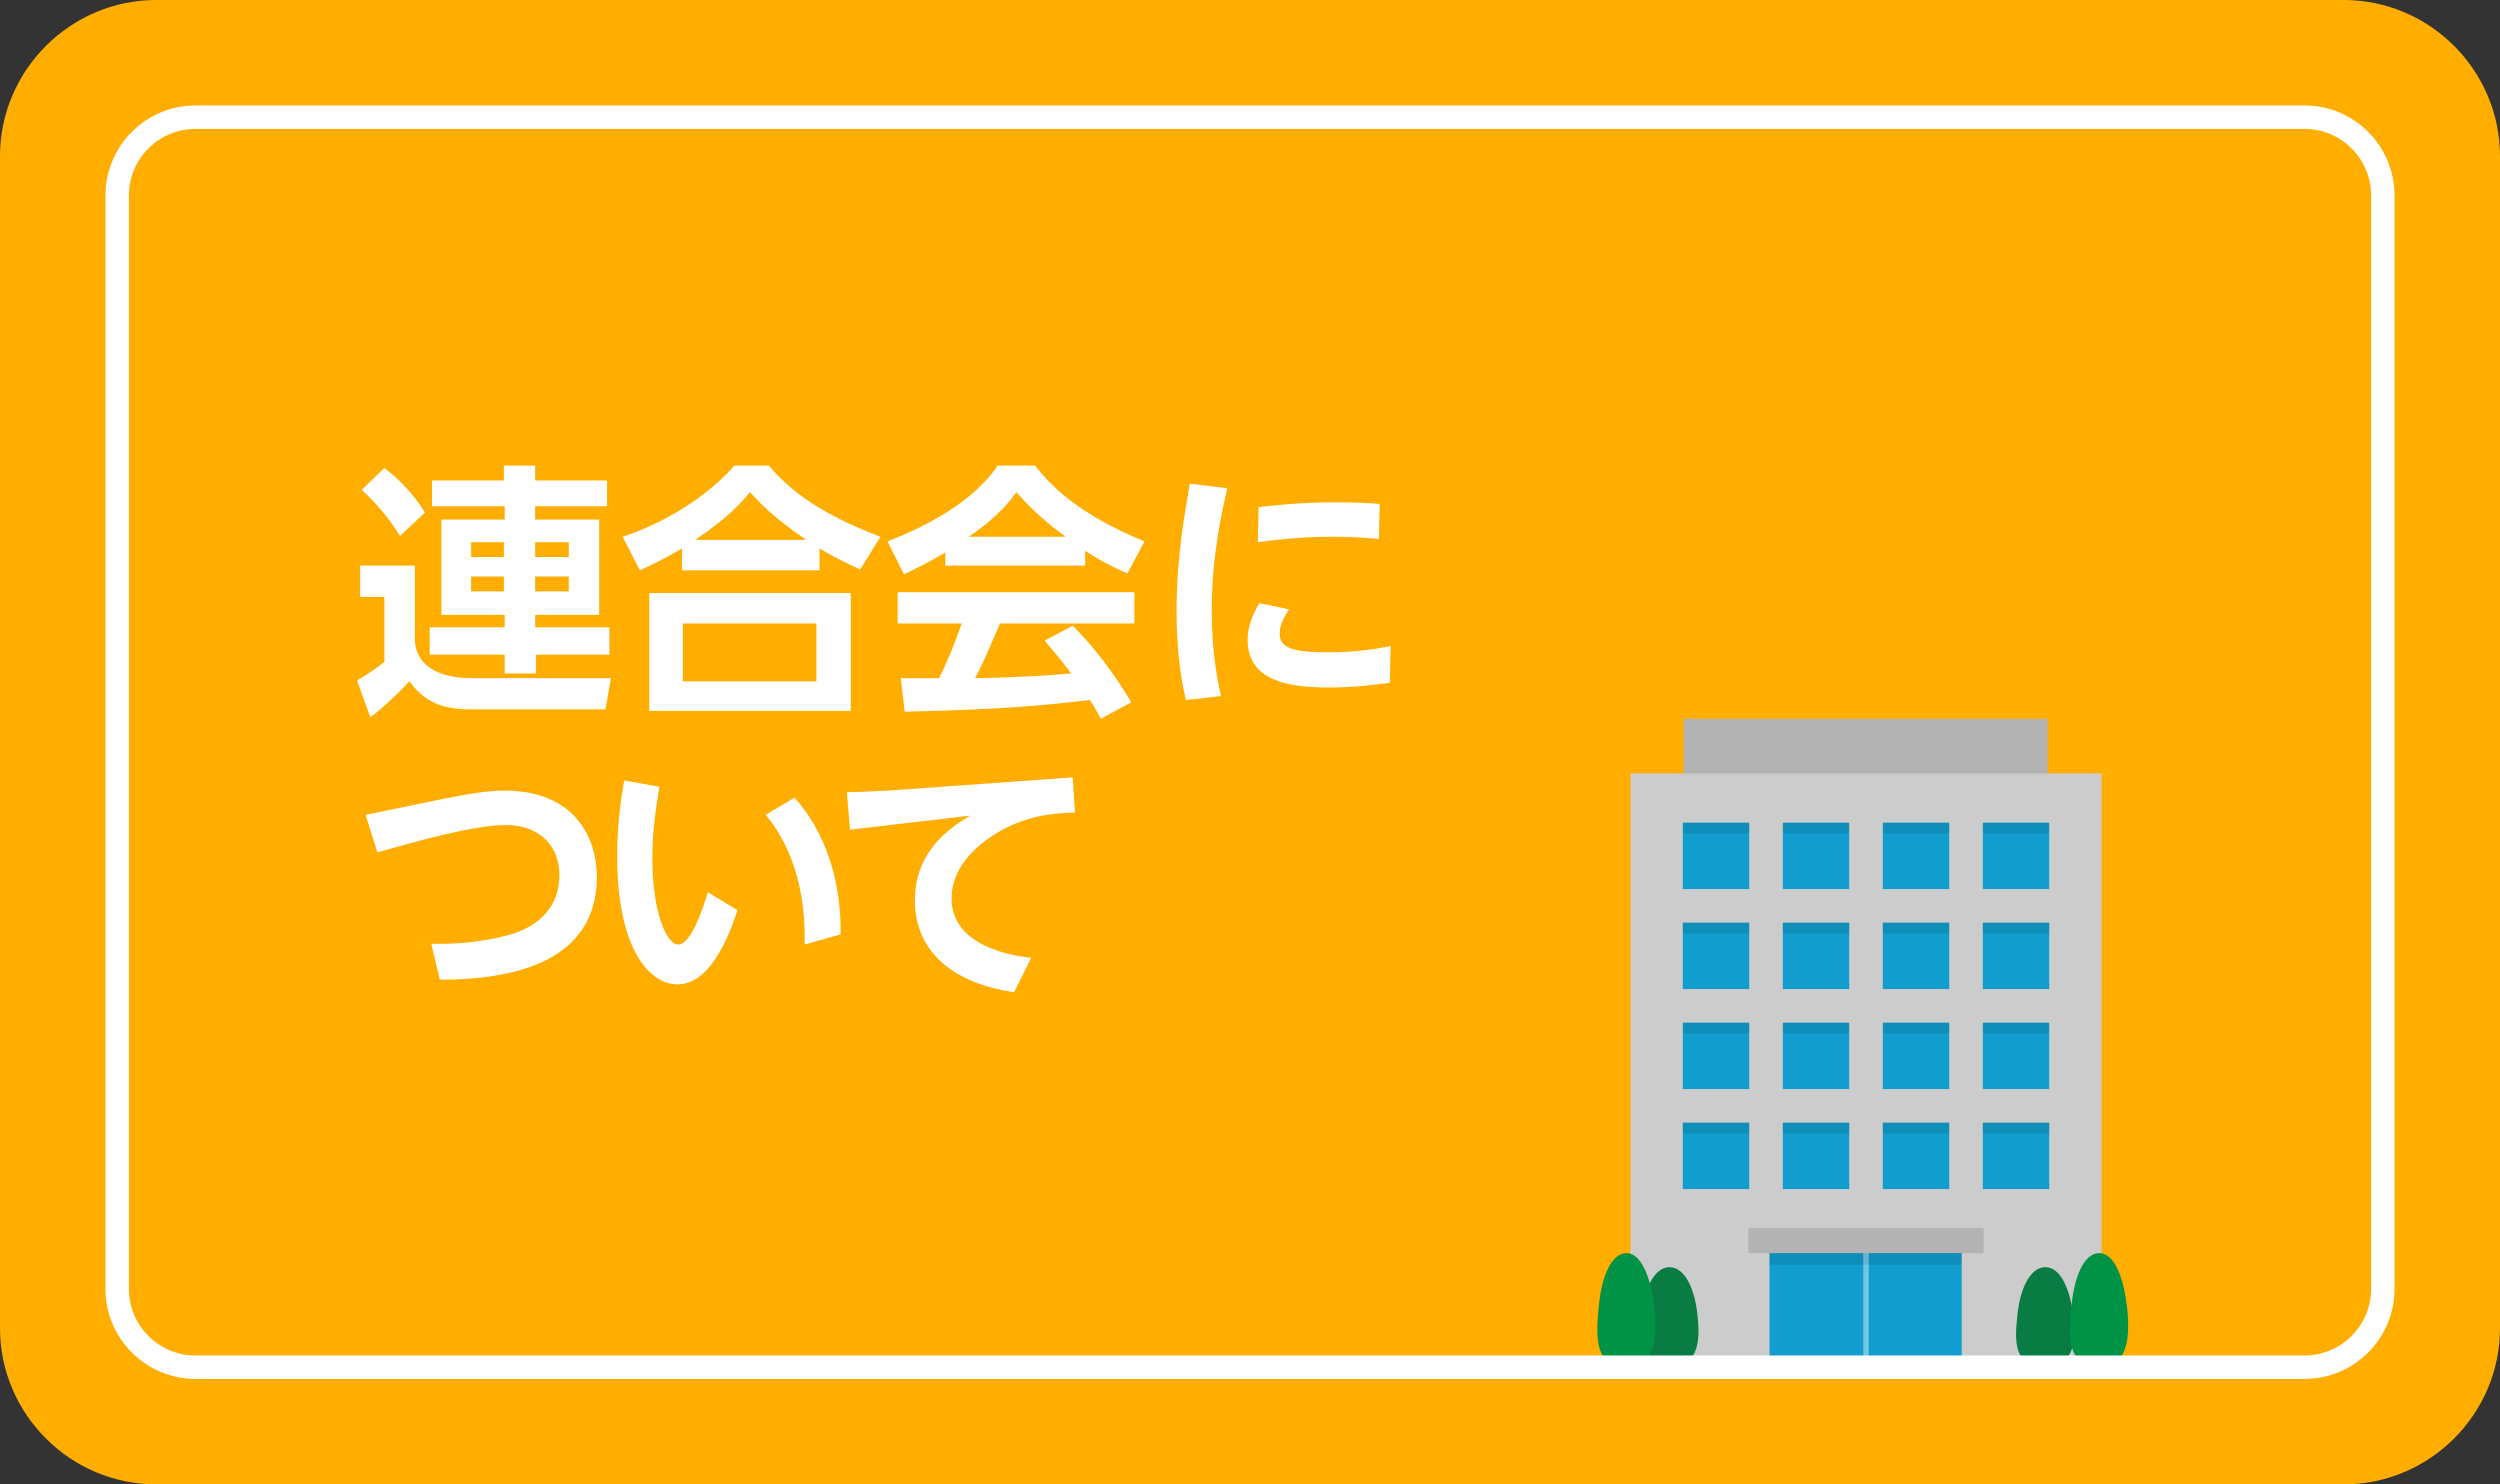 <?xml version="1.0" encoding="utf-8"?>
<!-- Generator: Adobe Illustrator 22.0.1, SVG Export Plug-In . SVG Version: 6.00 Build 0)  -->
<svg version="1.1" id="レイヤー_1" xmlns="http://www.w3.org/2000/svg" xmlns:xlink="http://www.w3.org/1999/xlink" x="0px"
	 y="0px" viewBox="0 0 320 190" style="enable-background:new 0 0 320 190;" xml:space="preserve">
<rect x="0" y="0" width="320" height="190" fill="#333333" stroke="none"/>
<style type="text/css">
	.st0{fill:#FFAE00;}
	.st1{fill:#B3B3B3;}
	.st2{fill:#CCCCCC;}
	.st3{fill:#119DCE;}
	.st4{fill:#73C7E5;}
	.st5{opacity:0.1;}
	.st6{fill:#087C42;}
	.st7{fill:#009245;}
	.st8{fill:none;stroke:#FFFFFF;stroke-width:3;stroke-miterlimit:10;}
	.st9{fill:#FFFFFF;}
</style>
<g>
	<path class="st0" d="M320,170c0,11-9,20-20,20H20c-11,0-20-9-20-20V20C0,9,9,0,20,0h280c11,0,20,9,20,20V170z"/>
</g>
<g>
	<g>
		<rect x="215.5" y="92" class="st1" width="46.6" height="24.7"/>
		<rect x="208.7" y="99" class="st2" width="60.3" height="76.1"/>
		<rect x="226.5" y="159.9" class="st3" width="24.6" height="15.1"/>
		<rect x="238.5" y="159.9" class="st4" width="0.7" height="15.1"/>
		<g>
			<rect x="215.4" y="105.3" class="st3" width="8.5" height="8.5"/>
			<rect x="228.2" y="105.3" class="st3" width="8.5" height="8.5"/>
			<rect x="241" y="105.3" class="st3" width="8.5" height="8.5"/>
			<rect x="253.8" y="105.3" class="st3" width="8.5" height="8.5"/>
			<rect x="215.4" y="118.1" class="st3" width="8.5" height="8.5"/>
			<rect x="228.2" y="118.1" class="st3" width="8.5" height="8.5"/>
			<rect x="241" y="118.1" class="st3" width="8.5" height="8.5"/>
			<rect x="253.8" y="118.1" class="st3" width="8.5" height="8.5"/>
			<rect x="215.4" y="130.9" class="st3" width="8.5" height="8.5"/>
			<rect x="228.2" y="130.9" class="st3" width="8.5" height="8.5"/>
			<rect x="241" y="130.9" class="st3" width="8.5" height="8.5"/>
			<rect x="253.8" y="130.9" class="st3" width="8.5" height="8.5"/>
			<rect x="215.4" y="143.7" class="st3" width="8.5" height="8.5"/>
			<rect x="228.2" y="143.7" class="st3" width="8.5" height="8.5"/>
			<rect x="241" y="143.7" class="st3" width="8.5" height="8.5"/>
			<rect x="253.8" y="143.7" class="st3" width="8.5" height="8.5"/>
		</g>
		<g class="st5">
			<rect x="215.4" y="105.3" width="8.5" height="1.4"/>
			<rect x="228.2" y="105.3" width="8.5" height="1.4"/>
			<rect x="241" y="105.3" width="8.5" height="1.4"/>
			<rect x="253.8" y="105.3" width="8.5" height="1.4"/>
		</g>
		<g class="st5">
			<rect x="215.4" y="118.1" width="8.5" height="1.4"/>
			<rect x="228.2" y="118.1" width="8.5" height="1.4"/>
			<rect x="241" y="118.1" width="8.5" height="1.4"/>
			<rect x="253.8" y="118.1" width="8.5" height="1.4"/>
		</g>
		<g class="st5">
			<rect x="215.4" y="130.9" width="8.5" height="1.4"/>
			<rect x="228.2" y="130.9" width="8.5" height="1.4"/>
			<rect x="241" y="130.9" width="8.5" height="1.4"/>
			<rect x="253.8" y="130.9" width="8.5" height="1.4"/>
		</g>
		<g class="st5">
			<rect x="215.4" y="143.7" width="8.5" height="1.4"/>
			<rect x="228.2" y="143.7" width="8.5" height="1.4"/>
			<rect x="241" y="143.7" width="8.5" height="1.4"/>
			<rect x="253.8" y="143.7" width="8.5" height="1.4"/>
		</g>
		<rect x="226.5" y="159.9" class="st5" width="24.6" height="2"/>
		<rect x="223.8" y="157.2" class="st1" width="30.1" height="3.2"/>
	</g>
	<path class="st6" d="M217.3,168.6c0.4,3.5-0.2,6.4-3.6,6.4c-3.8,0-4-2.9-3.6-6.4c0.3-3.5,1.6-6.4,3.6-6.4S217,165.1,217.3,168.6z"
		/>
	<path class="st6" d="M265.4,168.6c0.4,3.5-0.2,6.4-3.6,6.4c-3.8,0-4-2.9-3.6-6.4c0.3-3.5,1.6-6.4,3.6-6.4
		C263.8,162.2,265,165.1,265.4,168.6z"/>
	<path class="st7" d="M211.8,167.7c0.4,4-0.2,7.3-3.6,7.3c-3.8,0-4-3.3-3.6-7.3c0.3-4.1,1.6-7.3,3.6-7.3
		C210.1,160.4,211.4,163.7,211.8,167.7z"/>
	<path class="st7" d="M272.3,167.7c0.4,4-0.2,7.3-3.6,7.3c-3.8,0-4-3.3-3.6-7.3c0.3-4.1,1.6-7.3,3.6-7.3S271.9,163.7,272.3,167.7z"
		/>
</g>
<g>
	<path class="st8" d="M305,165c0,5.5-4.5,10-10,10H25c-5.5,0-10-4.5-10-10V25c0-5.5,4.5-10,10-10h270c5.5,0,10,4.5,10,10V165z"/>
</g>
<g>
	<path class="st9" d="M77.5,90.8H60.9c-2.9,0-6-0.1-8.5-3.6c-1.1,1.2-3.2,3.3-5,4.6l-1.7-4.7c0.3-0.2,2.1-1.2,3.5-2.4v-8.3h-3.1v-4
		h7v9.4c0,2.3,1.6,5,7.3,5h17.8L77.5,90.8z M49.2,59.9c2.1,1.6,3.9,3.6,5.2,5.7l-3.2,3c-1-1.6-2.4-3.6-4.9-5.9L49.2,59.9z
		 M55.2,61.5h9.3v-1.9h4v1.9h9.2v3.3h-9.2v1.7h8.2v12.2h-8.2v1.6H78v3.5h-9.4v2.4h-4v-2.4h-9.6v-3.5h9.6v-1.6h-8.1V66.5h8.1v-1.7
		h-9.3V61.5z M60.3,69.4v1.9h4.2v-1.9H60.3z M60.3,73.8v1.9h4.2v-1.9H60.3z M68.5,69.4v1.9h4.3v-1.9H68.5z M68.5,73.8v1.9h4.3v-1.9
		H68.5z"/>
	<path class="st9" d="M110.1,72.9c-2.1-1-3.4-1.6-5.2-2.7V73H87.3v-2.8c-1.9,1.1-3.2,1.8-5.4,2.8l-2.2-4.3c5.2-1.7,10.7-5,14.3-9.1
		h4.4c2.1,2.4,5.5,5.8,14.3,9.1L110.1,72.9z M108.9,75.9V91H83.1V75.9H108.9z M104.5,79.8H87.4v7.4h17.1V79.8z M103.2,69.1
		c-4.3-2.9-6.1-4.9-7.2-6.1c-1,1.2-2.7,3.2-7,6.1H103.2z"/>
	<path class="st9" d="M121.2,70.6c-2.7,1.6-4.4,2.4-5.5,2.9l-2.1-4.2c8.3-3.2,12.3-7,14.1-9.7h4.8c1.8,2.3,5.2,6.1,14,9.7l-2.2,4.1
		c-1.1-0.5-2.8-1.2-5.4-2.9v1.9h-17.9V70.6z M140.9,92c-0.4-0.7-0.6-1.2-1.4-2.4c-4.4,0.5-9.9,1.2-23.7,1.5l-0.5-4.3
		c0.4,0,4.1,0,4.9,0c1-1.9,2.1-4.7,2.9-7h-8.2v-4h30.3v4H128c-1.3,3-2.1,5-3.2,7c1.1,0,6.8-0.1,12.3-0.6c-0.7-1-1.6-2.1-3.4-4.2
		l3.6-1.9c3.9,3.8,6.8,8.6,7.5,9.8L140.9,92z M136.4,68.7c-3.7-2.7-5.4-4.7-6.3-5.7c-1.6,2.3-4,4.3-6.1,5.7H136.4z"/>
	<path class="st9" d="M157.1,62.5c-0.6,2.6-2,8.4-2,15.7c0,5.4,0.8,9.2,1.2,10.9l-4.5,0.5c-0.9-3.7-1.2-7.6-1.2-11.4
		c0-7.4,1.2-13.2,1.7-16.3L157.1,62.5z M177.9,87.4c-1.6,0.2-4.4,0.6-7.7,0.6c-5,0-10.5-0.7-10.5-6.1c0-1.7,0.6-3.2,1.5-4.7L165,78
		c-1.1,1.6-1.2,2.6-1.2,3.1c0,1.8,1.6,2.4,6.2,2.4c3.4,0,6-0.4,8-0.8L177.9,87.4z M161.1,64.9c1.9-0.2,5.3-0.6,9.7-0.6
		c2.9,0,4.6,0.1,5.8,0.2l-0.1,4.5c-0.9-0.1-2.9-0.3-6-0.3c-4.5,0-7.9,0.5-9.5,0.7L161.1,64.9z"/>
	<path class="st9" d="M57,102.2c3.6-0.7,5.6-1,7.6-1c9,0,11.8,6.1,11.8,11c0,10.8-10.4,13.2-20.1,13.2l-1.1-4.6
		c3.4,0.1,7.3-0.3,10.5-1.3c4.3-1.4,5.9-4.4,5.9-7.4c0-4.6-3.4-6.5-6.8-6.5c-4.2,0-11.9,2.2-16.5,3.5l-1.5-4.8L57,102.2z"/>
	<path class="st9" d="M94.4,116.5c-1.2,3.7-3.6,9.5-7.7,9.5c-3.6,0-7.7-4.6-7.7-16.4c0-3.4,0.3-6.4,0.9-9.7l4.5,0.8
		c-0.3,1.9-0.9,5.3-0.9,9.1c0,7.2,1.9,11.1,3.3,11.1c1.6,0,3.1-4.3,3.8-6.7L94.4,116.5z M103,120.9c0.2-9-2.9-14.1-5-16.6l3.7-2.2
		c3.7,4.1,6,10.2,5.9,17.5L103,120.9z"/>
	<path class="st9" d="M137.3,99.5l0.3,4.5c-2.7,0.1-6.5,0.3-10.6,3c-2,1.3-5.2,4-5.2,8c0,5.2,5.6,7.1,10.2,7.6l-2.2,4.4
		c-9.5-1.4-12.7-6.6-12.7-11.7c0-4.3,2-8,7.1-10.9l-15.4,1.8l-0.4-4.8c0.7,0,3.4-0.1,5.2-0.2L137.3,99.5z"/>
</g>
</svg>
